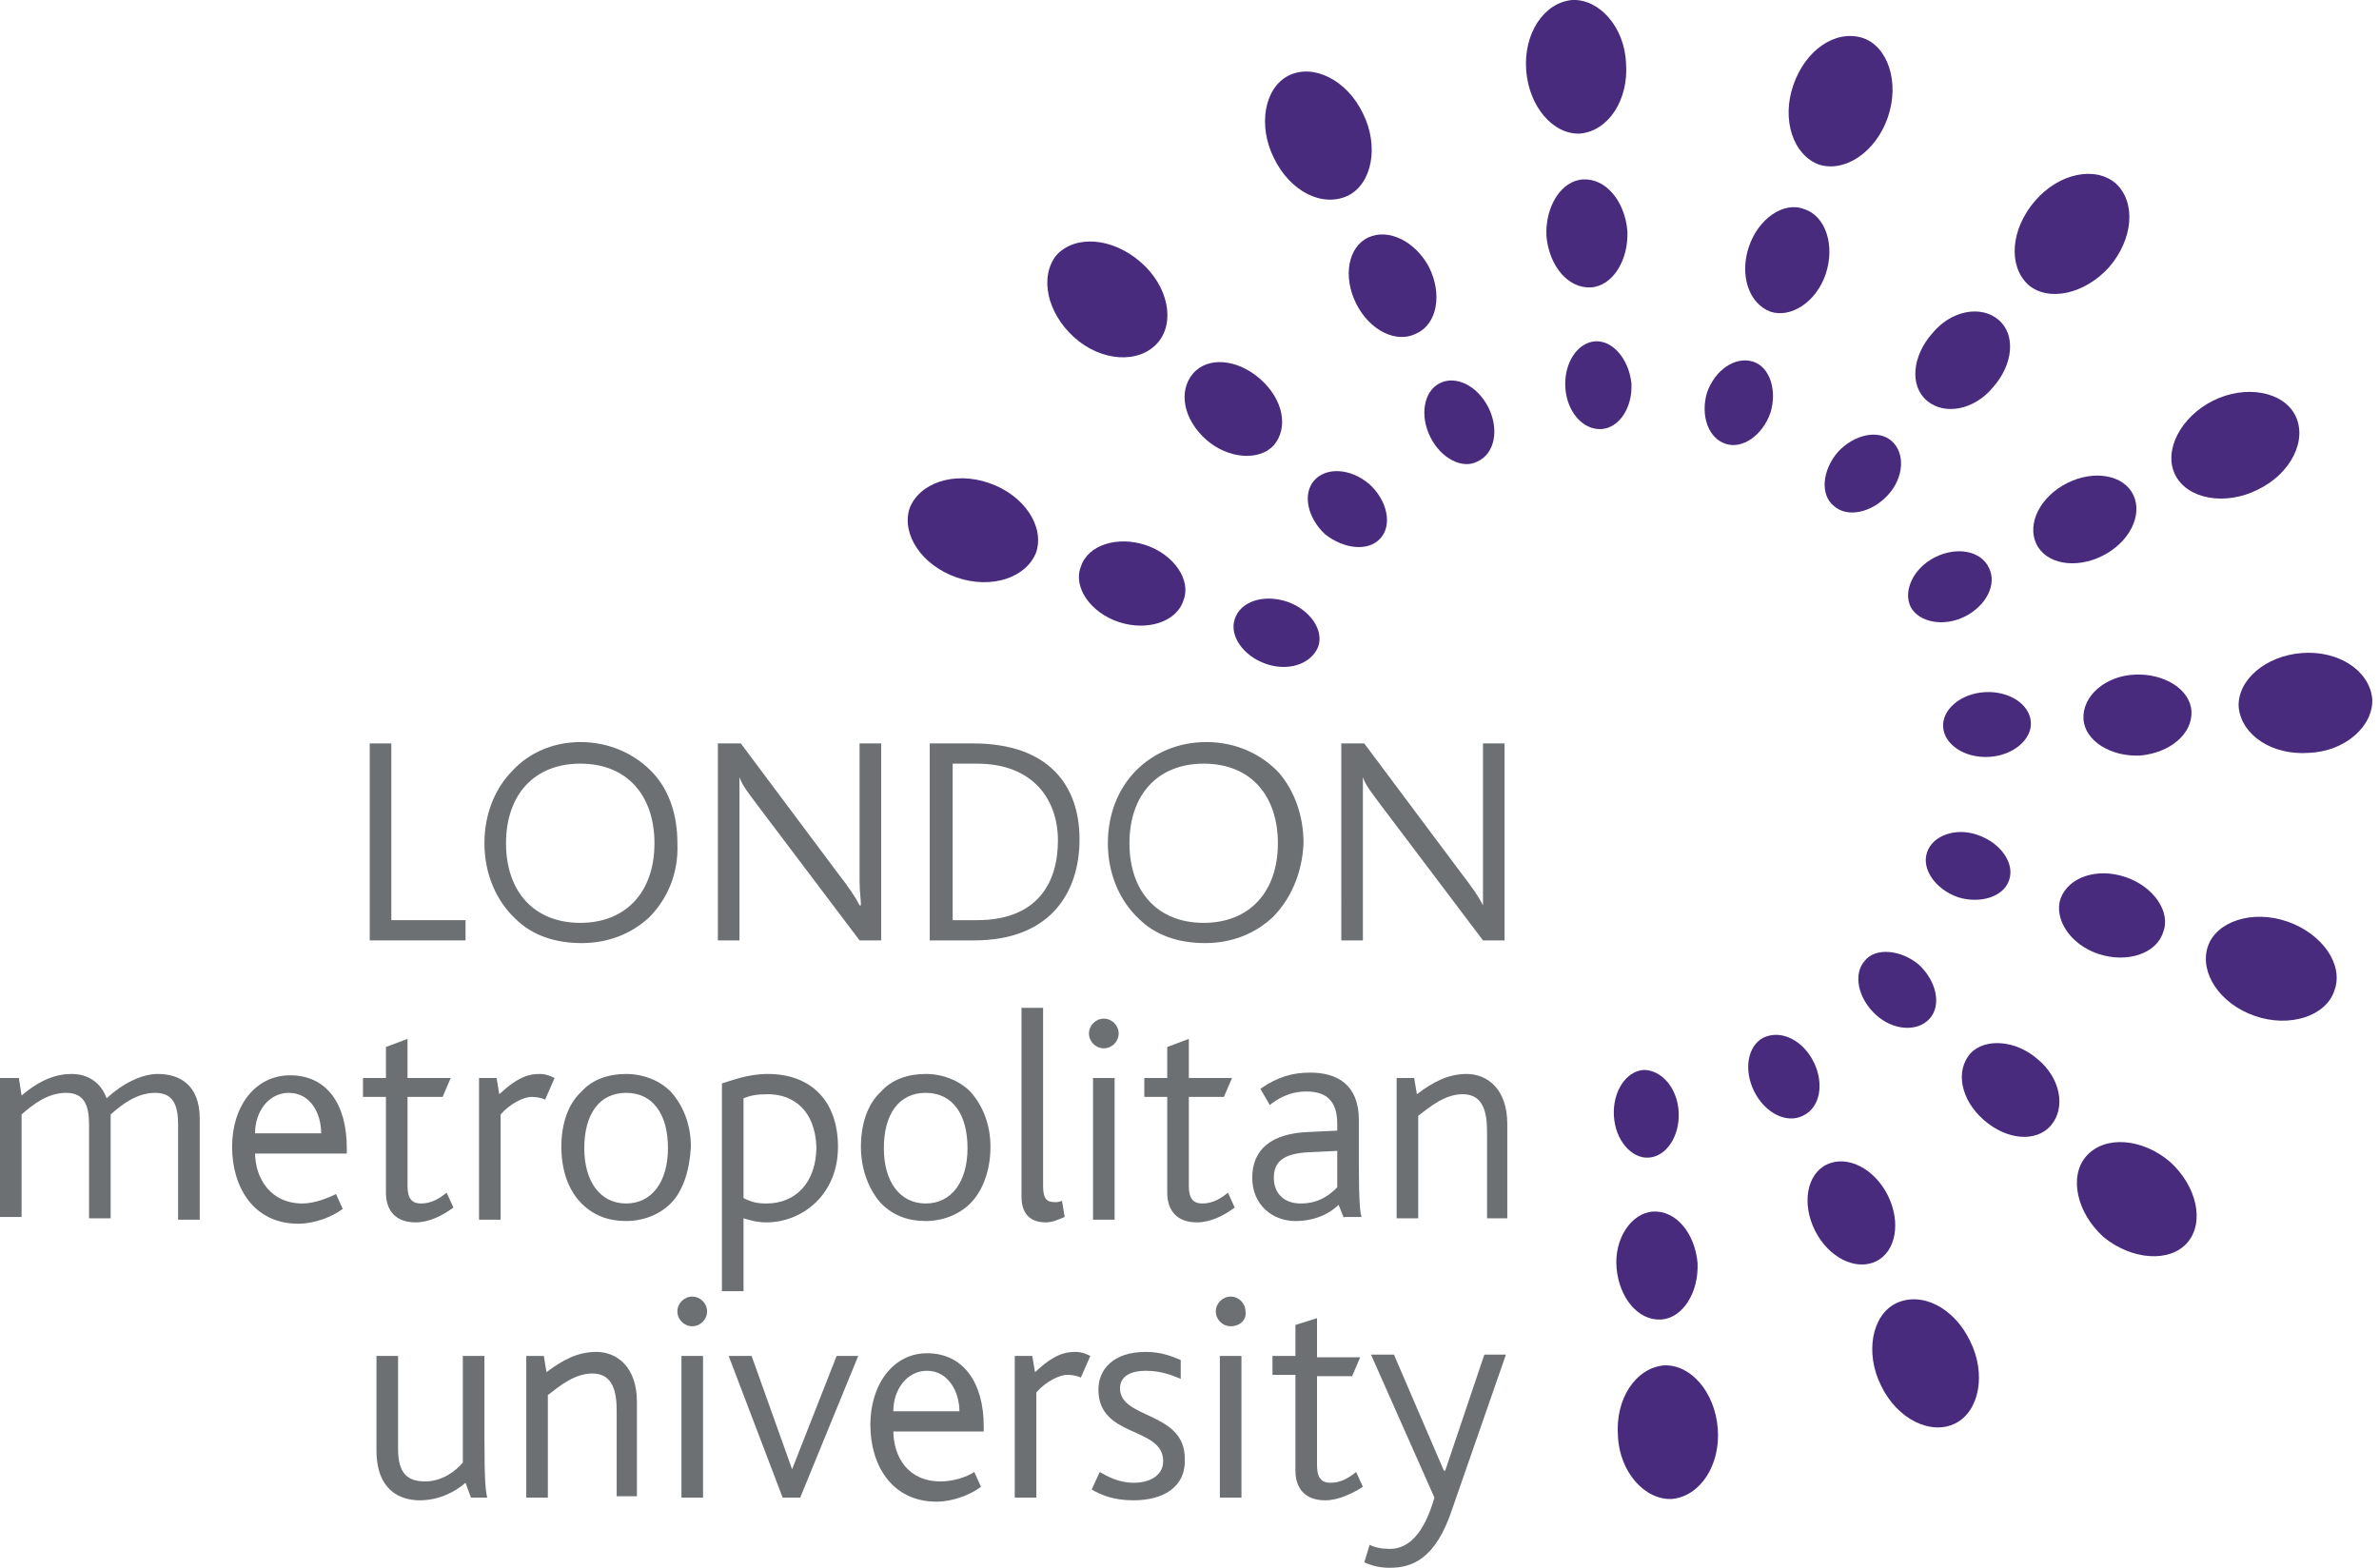 <?xml version="1.0" encoding="utf-8"?>
<!-- Generator: Adobe Illustrator 19.2.0, SVG Export Plug-In . SVG Version: 6.00 Build 0)  -->
<svg version="1.1" id="Layer_1" xmlns="http://www.w3.org/2000/svg" xmlns:xlink="http://www.w3.org/1999/xlink" x="0px" y="0px"
	 viewBox="0 0 176.3 116.2" style="enable-background:new 0 0 176.3 116.2;" xml:space="preserve">
<style type="text/css">
	.st0{fill:#6C7072;}
	.st1{fill:#482B7D;}
</style>
<polygon class="st0" points="27.4,69.7 27.4,55.1 29,55.1 29,68.2 34.5,68.2 34.5,69.7 27.4,69.7 "/>
<path class="st0" d="M48.1,68c-1.3,1.2-3,1.9-5,1.9c-2,0-3.7-0.6-4.9-1.8c-1.4-1.3-2.3-3.3-2.3-5.6c0-2.2,0.8-4.1,2.1-5.4
	C39.2,55.8,41,55,43,55c2.2,0,4.1,0.9,5.4,2.3c1.2,1.3,1.8,3.1,1.8,5.2C50.3,64.8,49.4,66.7,48.1,68L48.1,68z M43,56.6
	c-3.4,0-5.5,2.3-5.5,5.9c0,3.6,2.1,5.9,5.5,5.9c3.4,0,5.5-2.3,5.5-5.9C48.5,59.1,46.6,56.6,43,56.6L43,56.6z"/>
<path class="st0" d="M63.7,69.7l-7.4-9.8c-0.9-1.2-1.3-1.7-1.5-2.3h0c0,0.5,0,1,0,1.8v10.3h-1.6V55.1h1.7l7.1,9.5
	c1,1.3,1.4,1.9,1.7,2.5h0.1c0-0.5-0.1-1-0.1-1.8V55.1h1.6v14.6H63.7L63.7,69.7z"/>
<path class="st0" d="M72.2,69.7h-3.3V55.1h3.2c5.6,0,7.9,3.1,7.9,7.1C80,66.3,77.7,69.7,72.2,69.7L72.2,69.7z M72.4,56.6h-1.8v11.6
	h1.8c4.5,0,6-2.8,6-5.9C78.4,59.2,76.5,56.6,72.4,56.6L72.4,56.6z"/>
<path class="st0" d="M94.3,68c-1.3,1.2-3,1.9-5,1.9c-2,0-3.7-0.6-4.9-1.8c-1.4-1.3-2.3-3.3-2.3-5.6c0-2.2,0.8-4.1,2.1-5.4
	c1.3-1.3,3.1-2.1,5.2-2.1c2.2,0,4.1,0.9,5.4,2.3c1.1,1.3,1.8,3.1,1.8,5.2C96.5,64.8,95.6,66.7,94.3,68L94.3,68z M89.2,56.6
	c-3.4,0-5.5,2.3-5.5,5.9c0,3.6,2.1,5.9,5.5,5.9c3.4,0,5.5-2.3,5.5-5.9C94.7,59.1,92.8,56.6,89.2,56.6L89.2,56.6z"/>
<path class="st0" d="M109.9,69.7l-7.4-9.8c-0.9-1.2-1.3-1.7-1.5-2.3h0c0,0.5,0,1,0,1.8v10.3h-1.6V55.1h1.7l7.1,9.5
	c1,1.3,1.4,1.9,1.7,2.5h0c0-0.5,0-1,0-1.8V55.1h1.6v14.6H109.9L109.9,69.7z"/>
<path class="st0" d="M13.2,90.3v-6.9c0-1.4-0.3-2.4-1.7-2.4c-1.4,0-2.5,0.9-3.3,1.6c0,0.2,0,0.4,0,0.6v7.1H6.6v-6.9
	c0-1.4-0.3-2.4-1.7-2.4c-1.4,0-2.5,0.9-3.3,1.6v7.6H0V79.9h1.4l0.2,1.3C3,80,4.2,79.6,5.3,79.6c1.3,0,2.2,0.7,2.6,1.8
	c1.2-1.1,2.6-1.8,3.8-1.8c1.6,0,3.1,0.8,3.1,3.3v7.5H13.2L13.2,90.3z"/>
<path class="st0" d="M18.9,85.4c0,2,1.2,3.8,3.5,3.8c0.9,0,1.9-0.4,2.5-0.7l0.5,1.1c-0.8,0.6-2.1,1.1-3.3,1.1
	c-3.3,0-4.9-2.7-4.9-5.7c0-3,1.7-5.3,4.3-5.3c2.7,0,4.2,2.1,4.2,5.4c0,0.1,0,0.2,0,0.4H18.9L18.9,85.4z M21.4,81
	c-1.5,0-2.5,1.4-2.5,3h4.9C23.8,82.5,23,81,21.4,81L21.4,81z"/>
<path class="st0" d="M30.8,90.6c-1.5,0-2.2-0.9-2.2-2.2v-7.1h-1.7v-1.4h1.7v-2.3l1.6-0.6v2.9h3.2l-0.6,1.4h-2.6v6.6
	c0,0.9,0.3,1.3,1,1.3c0.8,0,1.4-0.4,1.9-0.8l0.5,1.1C32.8,90.1,31.8,90.6,30.8,90.6L30.8,90.6z"/>
<path class="st0" d="M40.4,81.5c-0.2-0.1-0.6-0.2-1-0.2c-0.6,0-1.6,0.5-2.3,1.3v7.8h-1.6V79.9h1.3l0.2,1.2c1.4-1.3,2.2-1.5,3-1.5
	c0.5,0,0.9,0.2,1.1,0.3L40.4,81.5L40.4,81.5z"/>
<path class="st0" d="M49.7,89.2c-0.8,0.8-2,1.3-3.3,1.3c-1.3,0-2.4-0.4-3.3-1.3c-1-1-1.5-2.5-1.5-4.2c0-1.7,0.5-3.2,1.5-4.1
	c0.8-0.9,2-1.3,3.3-1.3c1.3,0,2.5,0.5,3.3,1.3c0.9,1,1.5,2.4,1.5,4.1C51.1,86.8,50.6,88.3,49.7,89.2L49.7,89.2z M46.4,81
	c-2,0-3.1,1.6-3.1,4.1c0,2.5,1.2,4.1,3.1,4.1c1.9,0,3.1-1.6,3.1-4.1C49.5,82.6,48.4,81,46.4,81L46.4,81z"/>
<path class="st0" d="M56.8,90.6c-0.8,0-1.3-0.2-1.7-0.3v5.4h-1.6V80.3c0.7-0.2,1.9-0.7,3.4-0.7c3.2,0,5.2,2,5.2,5.4
	C62.1,88.6,59.4,90.6,56.8,90.6L56.8,90.6z M56.9,81.1c-0.8,0-1.3,0.1-1.8,0.3v7.4c0.6,0.3,1,0.4,1.7,0.4c2.2,0,3.7-1.6,3.7-4.2
	C60.4,82.3,58.8,81.1,56.9,81.1L56.9,81.1z"/>
<path class="st0" d="M71.9,89.2c-0.8,0.8-2,1.3-3.3,1.3c-1.3,0-2.4-0.4-3.3-1.3c-0.9-1-1.5-2.5-1.5-4.2c0-1.7,0.5-3.2,1.5-4.1
	c0.8-0.9,2-1.3,3.3-1.3c1.3,0,2.5,0.5,3.3,1.3c0.9,1,1.5,2.4,1.5,4.1C73.4,86.8,72.8,88.3,71.9,89.2L71.9,89.2z M68.6,81
	c-2,0-3.1,1.6-3.1,4.1c0,2.5,1.2,4.1,3.1,4.1c1.9,0,3.1-1.6,3.1-4.1C71.7,82.6,70.6,81,68.6,81L68.6,81z"/>
<path class="st0" d="M77.5,90.6c-1.3,0-1.8-0.8-1.8-1.9v-14h1.6v13.2c0,1,0.3,1.2,0.9,1.2c0.1,0,0.3,0,0.5-0.1l0.2,1.2
	C78.4,90.4,78,90.6,77.5,90.6L77.5,90.6z"/>
<path class="st0" d="M81.8,77.7c-0.6,0-1.1-0.5-1.1-1.1c0-0.6,0.5-1.1,1.1-1.1c0.6,0,1.1,0.5,1.1,1.1C82.9,77.2,82.4,77.7,81.8,77.7
	L81.8,77.7z M81,90.3V79.9h1.6v10.5H81L81,90.3z"/>
<path class="st0" d="M88.7,90.6c-1.5,0-2.2-0.9-2.2-2.2v-7.1h-1.7v-1.4h1.7v-2.3l1.6-0.6v2.9h3.2l-0.6,1.4h-2.6v6.6
	c0,0.9,0.3,1.3,1,1.3c0.8,0,1.4-0.4,1.9-0.8l0.5,1.1C90.7,90.1,89.7,90.6,88.7,90.6L88.7,90.6z"/>
<path class="st0" d="M99.6,90.3l-0.4-1c-0.6,0.6-1.7,1.2-3.2,1.2c-1.7,0-3.2-1.2-3.2-3.2c0-2.1,1.4-3.3,4.2-3.4l2.1-0.1
	c0-0.2,0-0.4,0-0.5c0-1.8-0.9-2.4-2.3-2.4c-1.3,0-2.2,0.6-2.7,1l-0.7-1.2c1.3-0.9,2.4-1.2,3.7-1.2c2,0,3.6,0.9,3.6,3.5v3.2
	c0,3,0.1,3.7,0.2,4H99.6L99.6,90.3z M99.1,85.3L97,85.4c-1.9,0.1-2.6,0.7-2.6,1.9c0,1.1,0.7,1.9,2,1.9c1.4,0,2.2-0.7,2.7-1.2V85.3
	L99.1,85.3z"/>
<path class="st0" d="M110.2,90.3v-6.4c0-1.3-0.2-2.8-1.8-2.8c-1.3,0-2.4,0.9-3.3,1.6v7.6h-1.6V79.9h1.3l0.2,1.2
	c1.2-0.9,2.3-1.5,3.7-1.5c1.5,0,3,1.1,3,3.7v7H110.2L110.2,90.3z"/>
<path class="st0" d="M34.9,111l-0.4-1.1c-0.8,0.7-2,1.3-3.4,1.3c-1.4,0-3.2-0.7-3.2-3.7v-7h1.6v6.9c0,1.8,0.7,2.4,2,2.4
	c1.3,0,2.3-0.8,2.8-1.4v-7.9h1.6v6.1c0,3.3,0.1,3.9,0.2,4.4H34.9L34.9,111z"/>
<path class="st0" d="M45.7,111v-6.4c0-1.3-0.2-2.8-1.8-2.8c-1.3,0-2.4,0.9-3.3,1.6v7.6H39v-10.5h1.3l0.2,1.2
	c1.2-0.9,2.3-1.5,3.7-1.5c1.5,0,3,1.1,3,3.7v7H45.7L45.7,111z"/>
<path class="st0" d="M52.4,97.2c0-0.6-0.5-1.1-1.1-1.1c-0.6,0-1.1,0.5-1.1,1.1c0,0.6,0.5,1.1,1.1,1.1C51.9,98.3,52.4,97.8,52.4,97.2
	L52.4,97.2z M52.1,111v-10.5h-1.6V111H52.1L52.1,111z"/>
<polygon class="st0" points="59.3,111 58,111 54,100.5 55.7,100.5 58.7,108.9 58.7,108.9 62,100.5 63.6,100.5 59.3,111 "/>
<path class="st0" d="M66.2,106c0,2,1.1,3.8,3.5,3.8c0.9,0,1.9-0.3,2.5-0.7l0.5,1.1c-0.8,0.6-2.1,1.1-3.3,1.1c-3.3,0-4.9-2.7-4.9-5.7
	c0-3,1.7-5.3,4.2-5.3c2.7,0,4.2,2.2,4.2,5.4c0,0.1,0,0.2,0,0.4H66.2L66.2,106z M68.7,101.6c-1.5,0-2.5,1.4-2.5,3h4.9
	C71.1,103.2,70.3,101.6,68.7,101.6L68.7,101.6z"/>
<path class="st0" d="M80.1,102.1c-0.2-0.1-0.6-0.2-1-0.2c-0.6,0-1.6,0.5-2.3,1.3v7.8h-1.6v-10.5h1.3l0.2,1.2c1.4-1.3,2.2-1.5,3-1.5
	c0.5,0,0.9,0.2,1.1,0.3L80.1,102.1L80.1,102.1z"/>
<path class="st0" d="M84,111.2c-1.5,0-2.4-0.4-3.1-0.8l0.6-1.3c0.5,0.3,1.4,0.8,2.5,0.8c1.3,0,2.2-0.6,2.2-1.6
	c0-2.6-4.8-1.7-4.8-5.3c0-1.5,1.1-2.8,3.5-2.8c1.1,0,1.9,0.3,2.6,0.6v1.4c-0.7-0.3-1.5-0.6-2.6-0.6c-1.1,0-1.9,0.4-1.9,1.3
	c0,2.3,4.8,1.7,4.8,5.2C87.9,110.3,86.1,111.2,84,111.2L84,111.2z"/>
<path class="st0" d="M91.2,98.3c-0.6,0-1.1-0.5-1.1-1.1c0-0.6,0.5-1.1,1.1-1.1c0.6,0,1.1,0.5,1.1,1.1C92.4,97.8,91.9,98.3,91.2,98.3
	L91.2,98.3z M90.4,111v-10.5h1.6V111H90.4L90.4,111z"/>
<path class="st0" d="M98.2,111.2c-1.5,0-2.2-0.9-2.2-2.2v-7.1h-1.7v-1.4H96v-2.3l1.6-0.5v2.9h3.2l-0.6,1.4h-2.6v6.6
	c0,0.9,0.3,1.3,1,1.3c0.8,0,1.4-0.4,1.9-0.8l0.5,1.1C100.2,110.7,99.2,111.2,98.2,111.2L98.2,111.2z"/>
<path class="st0" d="M107.6,111.9c-1.2,3.6-2.9,4.3-4.6,4.3c-0.9,0-1.4-0.2-1.9-0.4l0.4-1.3c0.4,0.2,0.9,0.3,1.5,0.3
	c1.3,0,2.5-1,3.3-3.8l-4.7-10.6h1.7l3.7,8.6h0.1l2.9-8.6h1.6L107.6,111.9L107.6,111.9z"/>
<path class="st1" d="M113.1,5.2c-0.2-2.7,1.3-5,3.4-5.2c2-0.1,3.9,2,4,4.7c0.2,2.7-1.3,5-3.4,5.2C115.1,10,113.3,7.9,113.1,5.2
	L113.1,5.2z"/>
<path class="st1" d="M114.6,17.5c-0.1-2.2,1.1-4.1,2.7-4.2c1.7-0.1,3.1,1.6,3.3,3.8c0.1,2.2-1.1,4.1-2.7,4.2
	C116.2,21.4,114.8,19.7,114.6,17.5L114.6,17.5z"/>
<path class="st1" d="M116,28.7c-0.1-1.8,0.9-3.3,2.2-3.4c1.3-0.1,2.5,1.3,2.7,3.1c0.1,1.8-0.9,3.3-2.2,3.4
	C117.3,31.9,116.1,30.5,116,28.7L116,28.7z"/>
<path class="st1" d="M127.3,105.9c0.2,2.7-1.3,5-3.4,5.2c-2,0.1-3.9-2-4-4.7c-0.2-2.7,1.3-5,3.4-5.2
	C125.3,101.1,127.1,103.2,127.3,105.9L127.3,105.9z"/>
<path class="st1" d="M125.8,93.6c0.1,2.2-1.1,4.1-2.7,4.2c-1.7,0.1-3.1-1.6-3.3-3.8c-0.2-2.2,1.1-4.1,2.7-4.2
	C124.2,89.7,125.6,91.4,125.8,93.6L125.8,93.6z"/>
<path class="st1" d="M124.4,82.4c0.1,1.8-0.9,3.3-2.2,3.4c-1.3,0.1-2.5-1.3-2.6-3.1c-0.1-1.8,0.9-3.3,2.2-3.4
	C123.1,79.3,124.3,80.6,124.4,82.4L124.4,82.4z"/>
<path class="st1" d="M94.4,11.7c-1.2-2.4-0.7-5.2,1.1-6.1c1.8-0.9,4.3,0.3,5.5,2.8c1.2,2.4,0.7,5.2-1.1,6.1
	C98,15.4,95.6,14.2,94.4,11.7L94.4,11.7z"/>
<path class="st1" d="M100.5,22.5c-1-2-0.6-4.2,0.9-4.9c1.5-0.7,3.5,0.3,4.5,2.2c1,2,0.6,4.2-0.9,4.9
	C103.5,25.5,101.5,24.5,100.5,22.5L100.5,22.5z"/>
<path class="st1" d="M106,32.4c-0.8-1.6-0.5-3.4,0.7-4c1.2-0.6,2.8,0.2,3.6,1.8c0.8,1.6,0.5,3.4-0.8,4C108.4,34.8,106.8,34,106,32.4
	L106,32.4z"/>
<path class="st1" d="M146,99.4c1.2,2.4,0.7,5.2-1.1,6.1c-1.8,0.9-4.3-0.3-5.5-2.8c-1.2-2.4-0.7-5.2,1.1-6.1
	C142.4,95.7,144.8,96.9,146,99.4L146,99.4z"/>
<path class="st1" d="M139.9,88.6c1,2,0.6,4.2-0.9,4.9c-1.5,0.7-3.5-0.3-4.5-2.3c-1-2-0.6-4.2,0.9-4.9
	C136.9,85.6,138.9,86.6,139.9,88.6L139.9,88.6z"/>
<path class="st1" d="M134.4,78.7c0.8,1.6,0.5,3.4-0.8,4c-1.2,0.6-2.8-0.2-3.6-1.8c-0.8-1.6-0.5-3.4,0.7-4
	C132,76.3,133.6,77.1,134.4,78.7L134.4,78.7z"/>
<path class="st1" d="M79.6,25c-2-1.8-2.6-4.5-1.3-6.1c1.4-1.5,4.1-1.3,6.2,0.5c2.1,1.8,2.6,4.5,1.3,6C84.4,27,81.6,26.8,79.6,25
	L79.6,25z"/>
<path class="st1" d="M89.4,32.6c-1.7-1.5-2.1-3.6-1-4.9c1.1-1.3,3.3-1.1,5,0.4c1.7,1.5,2.1,3.6,1,4.9C93.3,34.2,91,34,89.4,32.6
	L89.4,32.6z"/>
<path class="st1" d="M98.2,39.6c-1.3-1.2-1.7-3-0.8-4c0.9-1,2.7-0.9,4.1,0.3c1.3,1.2,1.7,3,0.8,4C101.4,40.9,99.6,40.7,98.2,39.6
	L98.2,39.6z"/>
<path class="st1" d="M160.8,86.1c2,1.8,2.6,4.5,1.3,6c-1.3,1.5-4.1,1.3-6.2-0.4c-2-1.8-2.6-4.5-1.3-6
	C156,84.1,158.8,84.4,160.8,86.1L160.8,86.1z"/>
<path class="st1" d="M151,78.5c1.7,1.4,2.1,3.6,1,4.9c-1.1,1.3-3.3,1.1-5-0.4c-1.7-1.5-2.1-3.6-1-4.9
	C147.1,76.9,149.4,77.1,151,78.5L151,78.5z"/>
<path class="st1" d="M142.2,71.5c1.3,1.2,1.7,3,0.8,4c-0.9,1-2.7,0.9-4-0.3c-1.3-1.2-1.7-3-0.8-4C139,70.2,140.9,70.4,142.2,71.5
	L142.2,71.5z"/>
<path class="st1" d="M70.9,42.8c-2.6-0.9-4.1-3.2-3.5-5.1c0.7-1.9,3.3-2.8,5.9-1.9c2.6,0.9,4.1,3.2,3.5,5.1
	C76.1,42.8,73.5,43.7,70.9,42.8L70.9,42.8z"/>
<path class="st1" d="M82.9,46.1c-2.1-0.7-3.4-2.6-2.8-4.1c0.5-1.6,2.7-2.3,4.8-1.6c2.1,0.7,3.4,2.6,2.8,4.1
	C87.2,46.1,85,46.8,82.9,46.1L82.9,46.1z"/>
<path class="st1" d="M93.8,49.2c-1.7-0.6-2.7-2.1-2.3-3.3c0.4-1.3,2.1-1.9,3.9-1.3c1.7,0.6,2.7,2.1,2.3,3.3
	C97.2,49.2,95.5,49.8,93.8,49.2L93.8,49.2z"/>
<path class="st1" d="M169.5,68.3c2.6,0.9,4.2,3.2,3.5,5.1c-0.6,1.9-3.3,2.8-5.9,1.9c-2.6-0.9-4.1-3.2-3.5-5.1
	C164.2,68.3,166.9,67.4,169.5,68.3L169.5,68.3z"/>
<path class="st1" d="M157.5,65c2.1,0.7,3.4,2.6,2.8,4.1c-0.5,1.6-2.7,2.3-4.8,1.6c-2.1-0.7-3.3-2.6-2.8-4.1
	C153.3,65,155.4,64.3,157.5,65L157.5,65z"/>
<path class="st1" d="M146.6,61.9c1.7,0.6,2.7,2.1,2.3,3.3c-0.4,1.3-2.2,1.8-3.8,1.3c-1.7-0.6-2.7-2.1-2.3-3.3
	C143.2,61.9,145,61.3,146.6,61.9L146.6,61.9z"/>
<path class="st1" d="M170.6,48.4c2.7-0.2,5,1.3,5.2,3.4c0.1,2-2,3.9-4.7,4c-2.7,0.2-5-1.3-5.2-3.4C165.8,50.4,167.9,48.6,170.6,48.4
	L170.6,48.4z"/>
<path class="st1" d="M158.2,50c2.2-0.1,4.1,1.1,4.2,2.7c0.1,1.7-1.6,3.1-3.8,3.3c-2.2,0.1-4.1-1.1-4.2-2.7
	C154.3,51.6,156,50.1,158.2,50L158.2,50z"/>
<path class="st1" d="M147.1,51.3c1.8-0.1,3.3,0.9,3.4,2.2c0.1,1.3-1.3,2.5-3.1,2.6c-1.8,0.1-3.3-0.9-3.4-2.2
	C143.9,52.6,145.3,51.4,147.1,51.3L147.1,51.3z"/>
<path class="st1" d="M164,29.7c2.4-1.2,5.2-0.7,6.1,1.1c0.9,1.8-0.3,4.3-2.8,5.5c-2.4,1.2-5.2,0.7-6.1-1.1
	C160.3,33.4,161.6,30.9,164,29.7L164,29.7z"/>
<path class="st1" d="M153.2,35.8c2-1,4.2-0.6,4.9,0.9c0.7,1.5-0.3,3.5-2.3,4.5c-2,1-4.2,0.6-4.9-0.9
	C150.2,38.8,151.2,36.8,153.2,35.8L153.2,35.8z"/>
<path class="st1" d="M143.4,41.3c1.6-0.8,3.4-0.5,4,0.8c0.6,1.2-0.2,2.8-1.8,3.6c-1.6,0.8-3.4,0.4-4-0.7
	C141,43.8,141.8,42.1,143.4,41.3L143.4,41.3z"/>
<path class="st1" d="M150.8,14.9c1.8-2.1,4.5-2.6,6-1.3c1.5,1.4,1.3,4.1-0.5,6.2c-1.8,2-4.5,2.6-6,1.3C148.8,19.7,149,17,150.8,14.9
	L150.8,14.9z"/>
<path class="st1" d="M143.2,24.7c1.4-1.7,3.6-2.1,4.9-1c1.3,1.1,1.1,3.3-0.4,5c-1.4,1.7-3.6,2.1-4.9,1
	C141.5,28.6,141.7,26.4,143.2,24.7L143.2,24.7z"/>
<path class="st1" d="M136.2,33.5c1.2-1.3,3-1.7,4-0.8c1,0.9,0.9,2.7-0.3,4c-1.2,1.3-3,1.7-4,0.8C134.9,36.7,135,34.9,136.2,33.5
	L136.2,33.5z"/>
<path class="st1" d="M132.9,6.3c0.9-2.6,3.1-4.1,5.1-3.5c1.9,0.6,2.8,3.3,1.9,5.9c-0.9,2.6-3.2,4.1-5.1,3.5
	C132.9,11.5,132,8.9,132.9,6.3L132.9,6.3z"/>
<path class="st1" d="M129.6,18.3c0.7-2.1,2.6-3.4,4.1-2.8c1.6,0.5,2.3,2.7,1.6,4.8c-0.7,2.1-2.6,3.3-4.1,2.8
	C129.6,22.5,128.9,20.4,129.6,18.3L129.6,18.3z"/>
<path class="st1" d="M126.5,29.1c0.6-1.7,2.1-2.7,3.4-2.3c1.3,0.4,1.8,2.2,1.3,3.8c-0.6,1.7-2.1,2.7-3.3,2.3
	C126.6,32.5,126,30.8,126.5,29.1L126.5,29.1z"/>
</svg>
